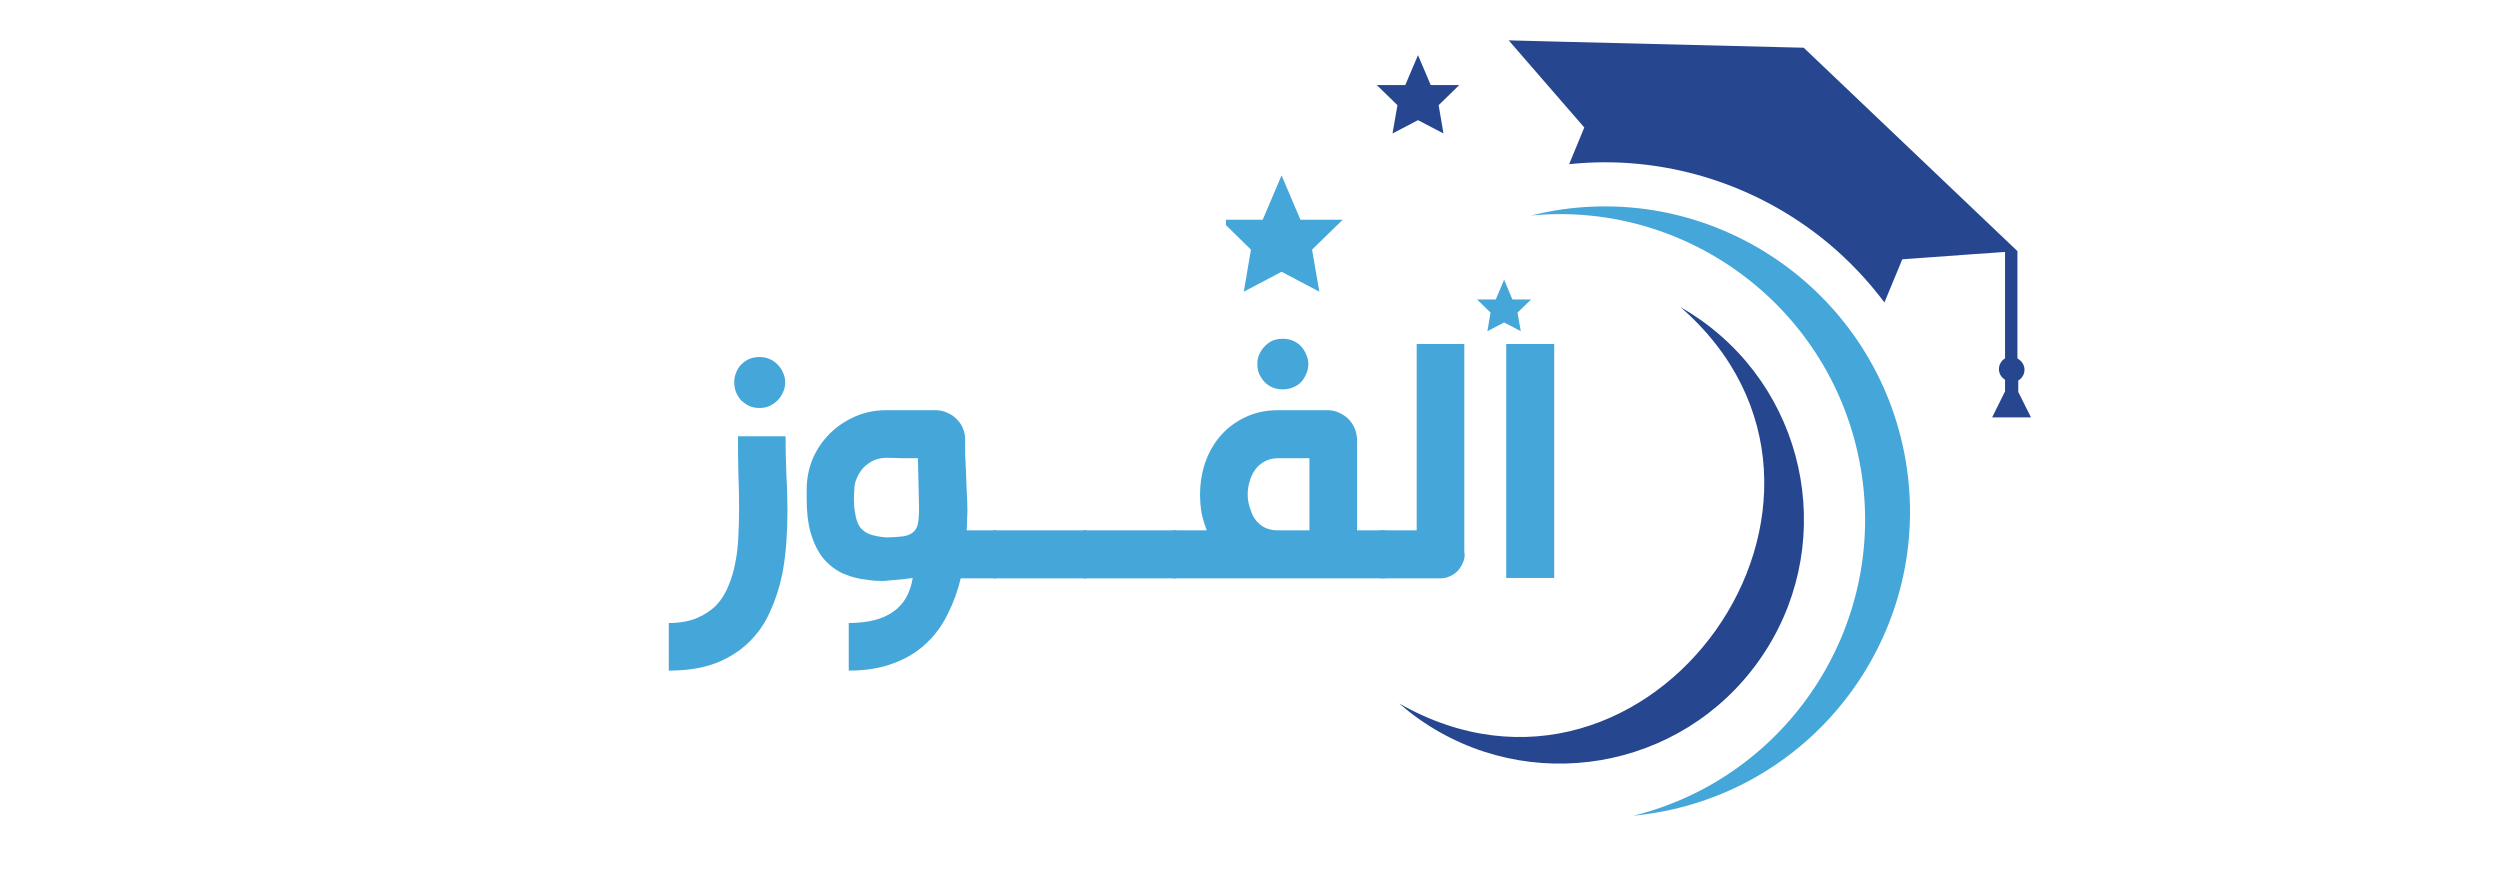 <svg xmlns="http://www.w3.org/2000/svg" xmlns:xlink="http://www.w3.org/1999/xlink" width="140" zoomAndPan="magnify" viewBox="0 0 104.88 37.5" height="50" preserveAspectRatio="xMidYMid meet" version="1.0"><defs><g/><clipPath id="3624289b2e"><path d="M 51.43 7 L 57 7 L 57 13 L 51.43 13 Z M 51.43 7 " clip-rule="nonzero"/></clipPath><clipPath id="fdb0c0a319"><path d="M 64 8.301 L 80.164 8.301 L 80.164 34.262 L 64 34.262 Z M 64 8.301 " clip-rule="nonzero"/></clipPath><clipPath id="a2e1ed7725"><path d="M 63 1.59 L 85.242 1.59 L 85.242 18 L 63 18 Z M 63 1.59 " clip-rule="nonzero"/></clipPath></defs><g clip-path="url(#3624289b2e)"><path fill="#44a6d9" d="M 53.766 7.367 L 52.973 9.23 L 51.199 9.23 L 52.48 10.484 L 52.18 12.25 L 53.766 11.414 L 55.352 12.25 L 55.047 10.484 L 56.332 9.23 L 54.559 9.23 L 53.766 7.367 " fill-opacity="1" fill-rule="nonzero"/></g><path fill="#264790" d="M 59.496 2.316 L 58.961 3.574 L 57.766 3.574 L 58.633 4.418 L 58.426 5.605 L 59.496 5.047 L 60.566 5.605 L 60.363 4.418 L 61.227 3.574 L 60.031 3.574 L 59.496 2.316 " fill-opacity="1" fill-rule="nonzero"/><path fill="#44a6d9" d="M 63.113 11.75 L 62.762 12.578 L 61.977 12.578 L 62.543 13.129 L 62.41 13.91 L 63.113 13.543 L 63.812 13.91 L 63.676 13.129 L 64.246 12.578 L 63.461 12.578 L 63.113 11.75 " fill-opacity="1" fill-rule="nonzero"/><g clip-path="url(#fdb0c0a319)"><path fill="#44a6d9" d="M 78.09 19.664 C 79.227 26.324 74.996 32.664 68.539 34.262 C 68.855 34.23 69.172 34.188 69.488 34.133 C 76.469 32.945 81.164 26.32 79.977 19.34 C 78.785 12.363 72.164 7.664 65.184 8.852 C 64.867 8.91 64.551 8.973 64.246 9.051 C 70.867 8.418 76.953 13 78.09 19.664 " fill-opacity="1" fill-rule="evenodd"/></g><path fill="#264790" d="M 58.707 29.547 C 69.262 35.559 79.68 20.863 70.516 12.895 C 70.809 13.062 71.098 13.246 71.379 13.445 C 76 16.723 77.094 23.125 73.816 27.746 C 70.543 32.367 64.137 33.457 59.516 30.184 C 59.234 29.984 58.965 29.77 58.707 29.547 " fill-opacity="1" fill-rule="evenodd"/><g clip-path="url(#a2e1ed7725)"><path fill="#264790" d="M 66.48 5.355 L 65.844 6.895 C 66.348 6.844 66.848 6.816 67.348 6.816 C 70.773 6.816 74.113 8.031 76.754 10.238 C 77.629 10.973 78.41 11.801 79.086 12.703 L 79.754 11.09 L 79.836 10.891 L 80.484 10.844 L 82.594 10.691 L 84.094 10.586 L 84.152 10.582 L 84.152 15.051 C 84 15.145 83.895 15.309 83.895 15.5 C 83.895 15.664 83.969 15.809 84.09 15.902 C 84.109 15.922 84.129 15.938 84.152 15.949 L 84.152 16.438 L 83.609 17.531 L 85.242 17.531 L 84.707 16.461 L 84.707 15.98 C 84.863 15.891 84.969 15.723 84.969 15.531 C 84.969 15.348 84.875 15.191 84.734 15.098 C 84.727 15.09 84.719 15.082 84.707 15.074 C 84.695 15.066 84.688 15.059 84.672 15.051 L 84.672 10.547 L 75.695 2.004 L 65.59 1.754 L 63.305 1.695 L 66.48 5.355 " fill-opacity="1" fill-rule="evenodd"/></g><g fill="#44a6d9" fill-opacity="1"><g transform="translate(28.263, 25.447)"><g><path d="M 4.672 -7.125 C 4.672 -6.625 4.68 -6.109 4.703 -5.578 C 4.734 -5.055 4.75 -4.531 4.75 -4 C 4.75 -3.562 4.734 -3.113 4.703 -2.656 C 4.672 -2.207 4.613 -1.766 4.531 -1.328 C 4.414 -0.766 4.242 -0.238 4.016 0.25 C 3.797 0.75 3.492 1.18 3.109 1.547 C 2.734 1.91 2.273 2.195 1.734 2.406 C 1.191 2.613 0.535 2.719 -0.234 2.719 L -0.234 0.719 C 0.223 0.719 0.613 0.648 0.938 0.516 C 1.258 0.379 1.531 0.203 1.75 -0.016 C 1.969 -0.242 2.141 -0.516 2.266 -0.828 C 2.398 -1.141 2.5 -1.473 2.562 -1.828 C 2.633 -2.18 2.676 -2.547 2.688 -2.922 C 2.707 -3.305 2.719 -3.691 2.719 -4.078 C 2.719 -4.578 2.707 -5.086 2.688 -5.609 C 2.676 -6.129 2.672 -6.633 2.672 -7.125 Z M 2.516 -9.391 C 2.516 -9.535 2.539 -9.672 2.594 -9.797 C 2.645 -9.93 2.719 -10.047 2.812 -10.141 C 2.914 -10.242 3.031 -10.32 3.156 -10.375 C 3.289 -10.426 3.43 -10.453 3.578 -10.453 C 3.723 -10.453 3.859 -10.426 3.984 -10.375 C 4.117 -10.32 4.234 -10.242 4.328 -10.141 C 4.43 -10.047 4.508 -9.93 4.562 -9.797 C 4.625 -9.672 4.656 -9.535 4.656 -9.391 C 4.656 -9.242 4.625 -9.102 4.562 -8.969 C 4.508 -8.844 4.43 -8.727 4.328 -8.625 C 4.234 -8.531 4.117 -8.453 3.984 -8.391 C 3.859 -8.336 3.723 -8.312 3.578 -8.312 C 3.43 -8.312 3.289 -8.336 3.156 -8.391 C 3.031 -8.453 2.914 -8.531 2.812 -8.625 C 2.719 -8.727 2.645 -8.844 2.594 -8.969 C 2.539 -9.102 2.516 -9.242 2.516 -9.391 Z M 2.516 -9.391 "/></g></g></g><g fill="#44a6d9" fill-opacity="1"><g transform="translate(33.321, 25.447)"><g><path d="M 6.969 -1.156 C 6.844 -0.625 6.66 -0.125 6.422 0.344 C 6.191 0.82 5.891 1.234 5.516 1.578 C 5.148 1.93 4.695 2.207 4.156 2.406 C 3.625 2.613 2.992 2.719 2.266 2.719 L 2.266 0.719 C 3.066 0.719 3.688 0.562 4.125 0.25 C 4.57 -0.051 4.848 -0.523 4.953 -1.172 C 4.68 -1.129 4.383 -1.098 4.062 -1.078 C 3.914 -1.055 3.773 -1.047 3.641 -1.047 C 3.441 -1.047 3.25 -1.062 3.062 -1.094 C 2.719 -1.125 2.383 -1.207 2.062 -1.344 C 1.75 -1.477 1.469 -1.688 1.219 -1.969 C 0.977 -2.258 0.789 -2.641 0.656 -3.109 C 0.551 -3.492 0.5 -3.953 0.5 -4.484 C 0.5 -4.609 0.5 -4.738 0.5 -4.875 C 0.5 -5.332 0.582 -5.766 0.75 -6.172 C 0.926 -6.578 1.164 -6.93 1.469 -7.234 C 1.77 -7.535 2.125 -7.773 2.531 -7.953 C 2.938 -8.129 3.367 -8.219 3.828 -8.219 L 5.922 -8.219 C 6.098 -8.219 6.258 -8.18 6.406 -8.109 C 6.562 -8.047 6.691 -7.957 6.797 -7.844 C 6.91 -7.738 7 -7.609 7.062 -7.453 C 7.125 -7.305 7.156 -7.145 7.156 -6.969 C 7.156 -6.781 7.156 -6.578 7.156 -6.359 C 7.164 -6.148 7.176 -5.926 7.188 -5.688 C 7.195 -5.426 7.207 -5.148 7.219 -4.859 C 7.238 -4.566 7.25 -4.281 7.25 -4 C 7.25 -3.863 7.242 -3.723 7.234 -3.578 C 7.234 -3.441 7.227 -3.305 7.219 -3.172 L 8.469 -3.172 L 8.469 -1.156 Z M 5.172 -6.203 C 4.941 -6.203 4.719 -6.203 4.5 -6.203 C 4.281 -6.211 4.055 -6.219 3.828 -6.219 C 3.648 -6.219 3.477 -6.18 3.312 -6.109 C 3.156 -6.035 3.016 -5.938 2.891 -5.812 C 2.773 -5.688 2.68 -5.539 2.609 -5.375 C 2.535 -5.219 2.5 -5.051 2.5 -4.875 C 2.488 -4.727 2.484 -4.586 2.484 -4.453 C 2.484 -4.254 2.5 -4.078 2.531 -3.922 C 2.562 -3.672 2.629 -3.469 2.734 -3.312 C 2.848 -3.164 2.992 -3.062 3.172 -3 C 3.359 -2.938 3.586 -2.895 3.859 -2.875 C 4.148 -2.883 4.383 -2.898 4.562 -2.922 C 4.738 -2.953 4.875 -3.008 4.969 -3.094 C 5.07 -3.176 5.141 -3.297 5.172 -3.453 C 5.203 -3.617 5.219 -3.836 5.219 -4.109 Z M 5.172 -6.203 "/></g></g></g><g fill="#44a6d9" fill-opacity="1"><g transform="translate(41.727, 25.447)"><g><path d="M -0.062 -1.156 L -0.062 -3.172 L 3.844 -3.172 L 3.844 -1.156 Z M -0.062 -1.156 "/></g></g></g><g fill="#44a6d9" fill-opacity="1"><g transform="translate(45.504, 25.447)"><g><path d="M -0.062 -1.156 L -0.062 -3.172 L 3.844 -3.172 L 3.844 -1.156 Z M -0.062 -1.156 "/></g></g></g><g fill="#44a6d9" fill-opacity="1"><g transform="translate(49.281, 25.447)"><g><path d="M -0.078 -1.156 L -0.078 -3.172 L 1.344 -3.172 C 1.25 -3.41 1.176 -3.656 1.125 -3.906 C 1.082 -4.156 1.062 -4.41 1.062 -4.672 C 1.062 -5.129 1.129 -5.566 1.266 -5.984 C 1.41 -6.41 1.617 -6.785 1.891 -7.109 C 2.172 -7.441 2.516 -7.707 2.922 -7.906 C 3.336 -8.113 3.812 -8.219 4.344 -8.219 L 6.422 -8.219 C 6.598 -8.219 6.758 -8.18 6.906 -8.109 C 7.051 -8.047 7.18 -7.957 7.297 -7.844 C 7.41 -7.727 7.5 -7.594 7.562 -7.438 C 7.625 -7.281 7.656 -7.117 7.656 -6.953 L 7.656 -3.172 L 8.828 -3.172 L 8.828 -1.156 Z M 3.203 -3.984 C 3.273 -3.754 3.406 -3.562 3.594 -3.406 C 3.789 -3.25 4.039 -3.172 4.344 -3.172 L 5.656 -3.172 L 5.656 -6.203 L 4.344 -6.203 C 4.125 -6.203 3.93 -6.156 3.766 -6.062 C 3.609 -5.977 3.477 -5.863 3.375 -5.719 C 3.27 -5.57 3.191 -5.406 3.141 -5.219 C 3.086 -5.039 3.062 -4.859 3.062 -4.672 C 3.062 -4.441 3.109 -4.211 3.203 -3.984 Z M 3.469 -10.156 C 3.469 -10.301 3.492 -10.438 3.547 -10.562 C 3.609 -10.695 3.688 -10.812 3.781 -10.906 C 3.875 -11.008 3.984 -11.086 4.109 -11.141 C 4.242 -11.191 4.383 -11.219 4.531 -11.219 C 4.688 -11.219 4.828 -11.191 4.953 -11.141 C 5.086 -11.086 5.203 -11.008 5.297 -10.906 C 5.391 -10.812 5.461 -10.695 5.516 -10.562 C 5.578 -10.438 5.609 -10.301 5.609 -10.156 C 5.609 -10.008 5.578 -9.867 5.516 -9.734 C 5.461 -9.609 5.391 -9.492 5.297 -9.391 C 5.203 -9.297 5.086 -9.223 4.953 -9.172 C 4.828 -9.117 4.688 -9.094 4.531 -9.094 C 4.383 -9.094 4.242 -9.117 4.109 -9.172 C 3.984 -9.223 3.875 -9.297 3.781 -9.391 C 3.688 -9.492 3.609 -9.609 3.547 -9.734 C 3.492 -9.867 3.469 -10.008 3.469 -10.156 Z M 3.469 -10.156 "/></g></g></g><g fill="#44a6d9" fill-opacity="1"><g transform="translate(58.003, 25.447)"><g><path d="M -0.078 -3.172 L 1.438 -3.172 L 1.438 -11 L 3.438 -11 L 3.438 -2.25 C 3.445 -2.219 3.453 -2.188 3.453 -2.156 C 3.453 -2.039 3.43 -1.938 3.391 -1.844 C 3.336 -1.707 3.266 -1.586 3.172 -1.484 C 3.086 -1.391 2.977 -1.312 2.844 -1.25 C 2.719 -1.188 2.582 -1.156 2.438 -1.156 L -0.078 -1.156 Z M -0.078 -3.172 "/></g></g></g><g fill="#44a6d9" fill-opacity="1"><g transform="translate(62.185, 25.447)"><g><path d="M 3.031 -1.172 L 1.016 -1.172 L 1.016 -11 L 3.031 -11 Z M 3.031 -1.172 "/></g></g></g></svg>